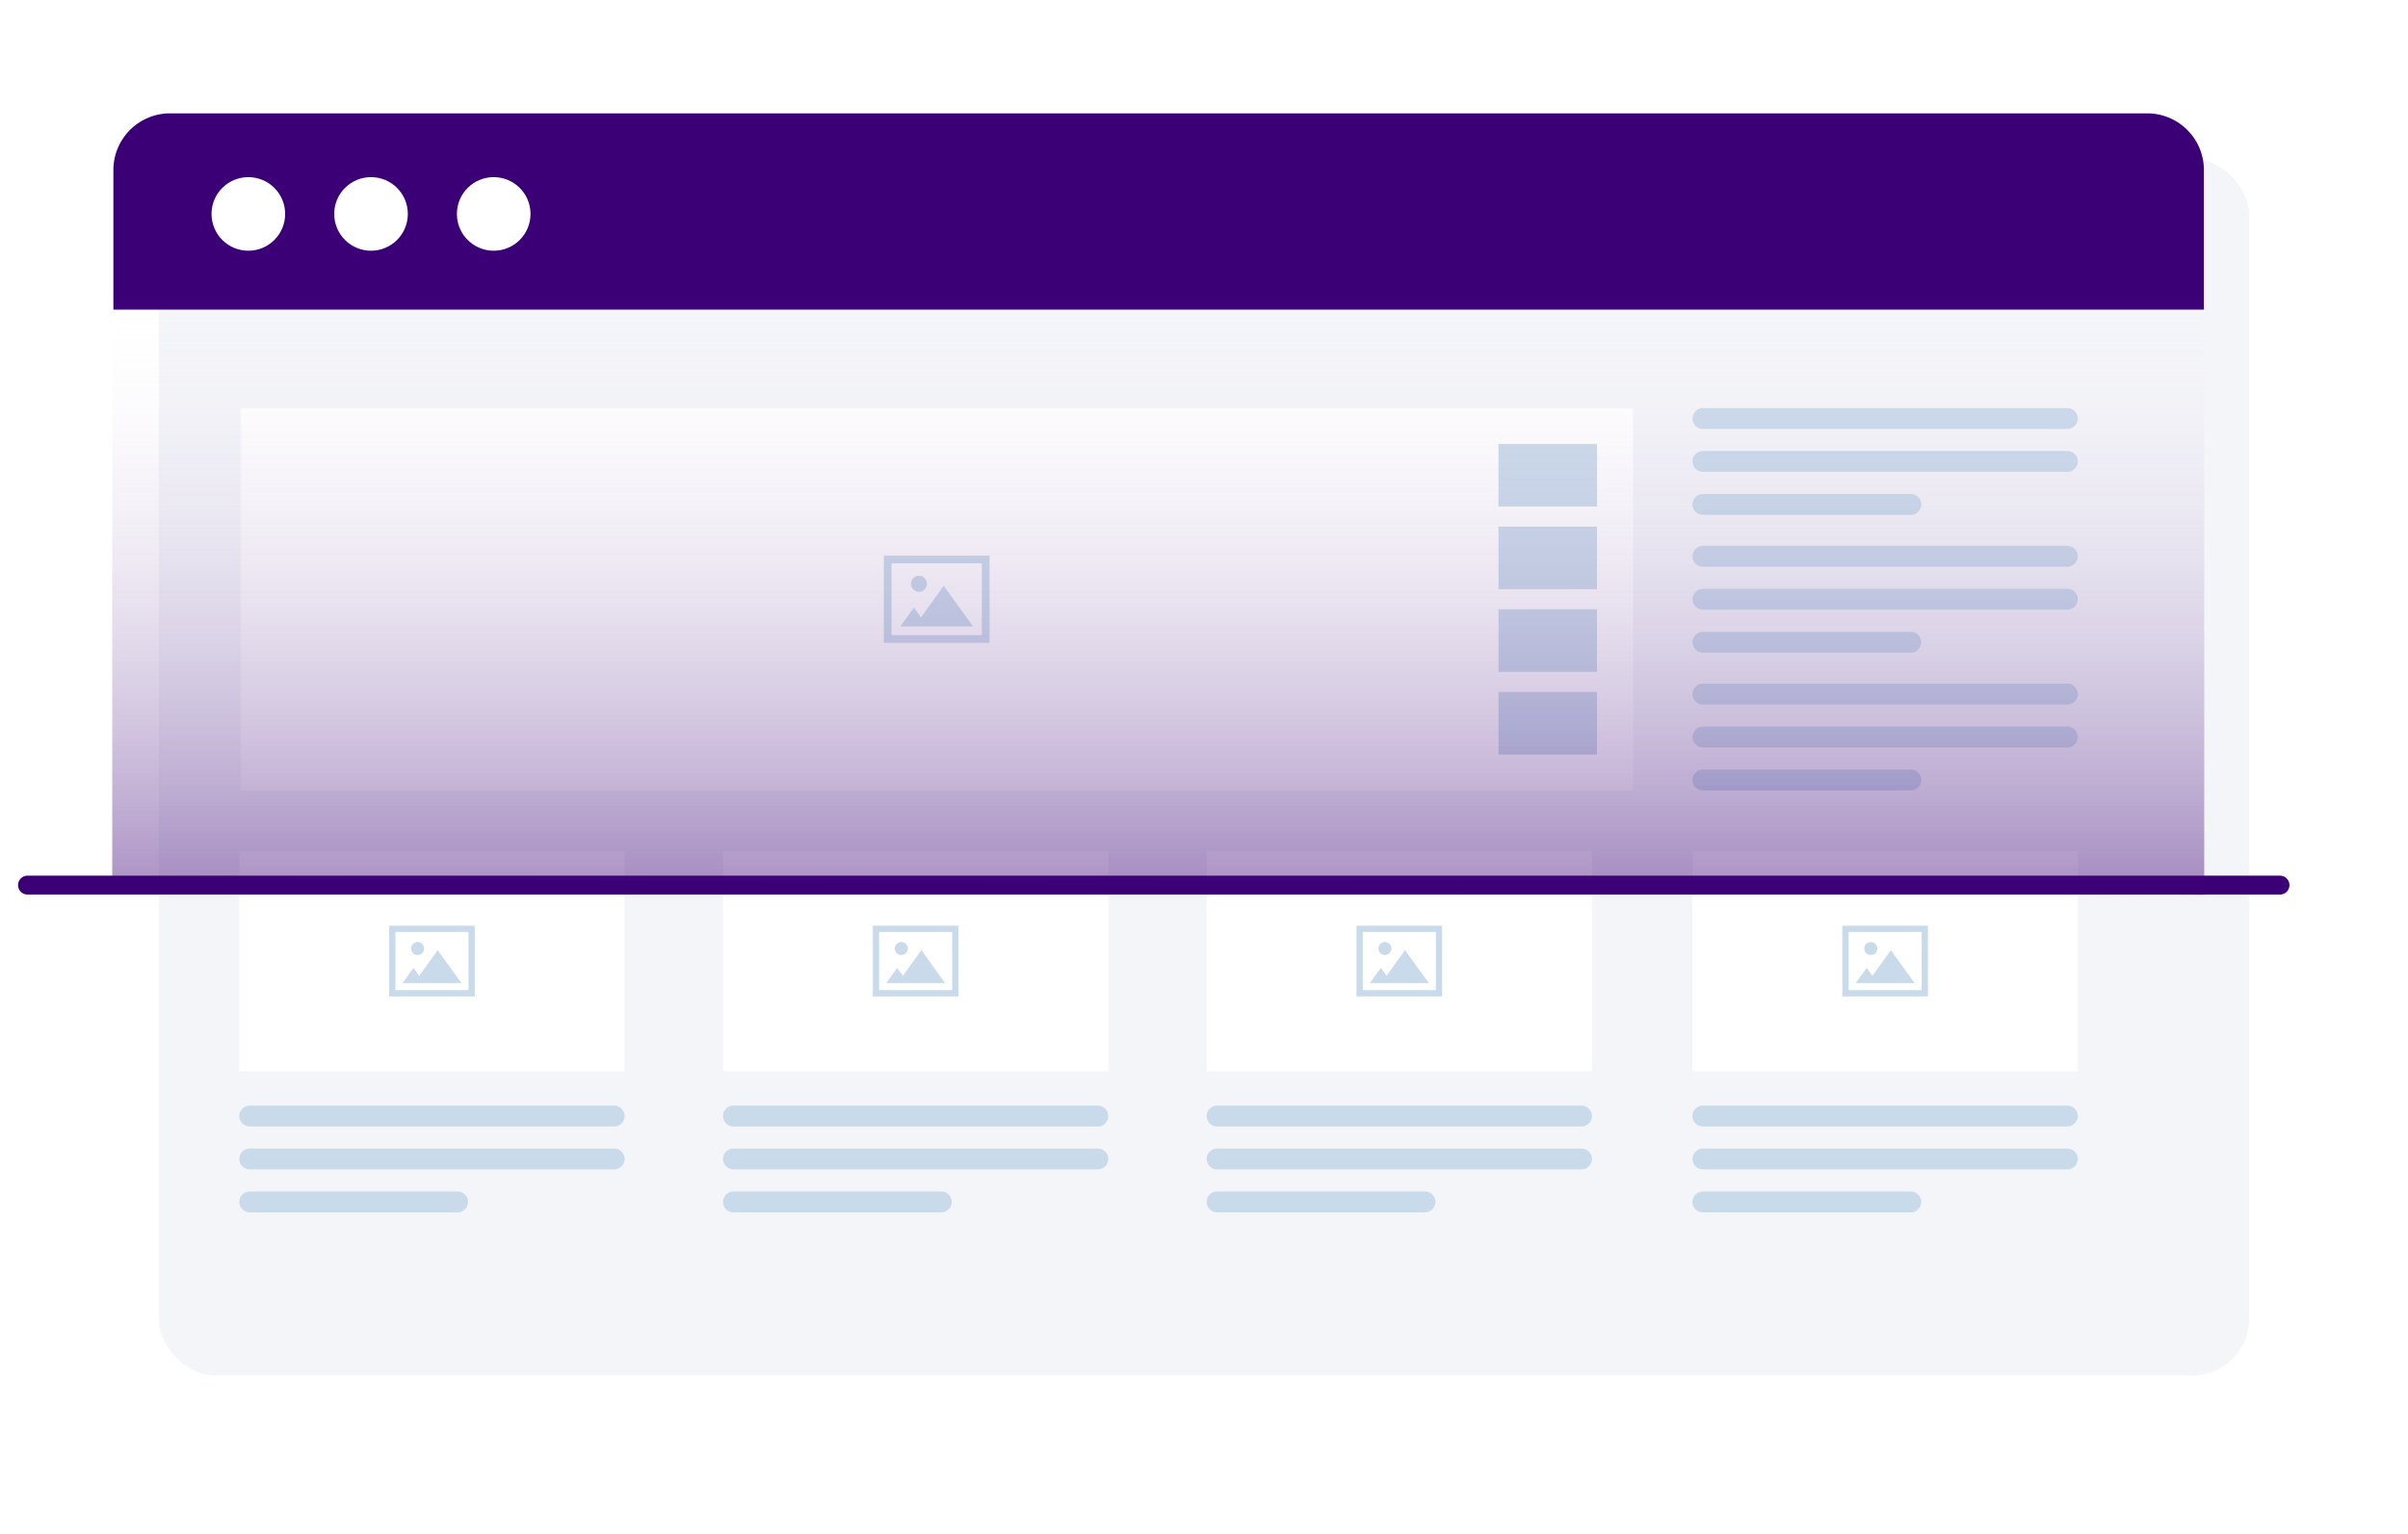 <svg xmlns="http://www.w3.org/2000/svg" xmlns:xlink="http://www.w3.org/1999/xlink" width="637.15" height="406.022" viewBox="0 0 637.15 406.022"><defs><filter id="a" x="0" y="0" width="637.15" height="406.022" filterUnits="userSpaceOnUse"><feOffset dx="12" dy="12" input="SourceAlpha"/><feGaussianBlur stdDeviation="14" result="b"/><feFlood flood-opacity="0.259"/><feComposite operator="in" in2="b"/><feComposite in="SourceGraphic"/></filter><linearGradient id="c" x1="0.5" x2="0.5" y2="1" gradientUnits="objectBoundingBox"><stop offset="0" stop-color="#fff" stop-opacity="0"/><stop offset="1" stop-color="#3b0076" stop-opacity="0.439"/></linearGradient></defs><g transform="translate(-1263.973 -279.5)"><g transform="matrix(1, 0, 0, 1, 1263.97, 279.5)" filter="url(#a)"><rect width="553.15" height="322.022" rx="15" transform="translate(30 30)" fill="#f4f5f9"/></g><path d="M15,0H538.15a15,15,0,0,1,15,15V51.939a0,0,0,0,1,0,0H0a0,0,0,0,1,0,0V15A15,15,0,0,1,15,0Z" transform="translate(1293.973 309.5)" fill="#3b0076"/><rect width="101.956" height="58.302" transform="translate(1327.295 504.704)" fill="#fff"/><rect width="101.955" height="58.302" transform="translate(1455.275 504.704)" fill="#fff"/><rect width="101.955" height="58.302" transform="translate(1583.252 504.704)" fill="#fff"/><rect width="101.956" height="58.302" transform="translate(1711.801 504.704)" fill="#fff"/><g transform="translate(1327.295 572.113)"><path d="M154.684,394.079H58.336a2.792,2.792,0,0,0-2.806,2.759v0a2.791,2.791,0,0,0,2.806,2.759h96.348a2.787,2.787,0,0,0,2.8-2.759v0A2.79,2.79,0,0,0,154.684,394.079Z" transform="translate(-55.53 -394.079)" fill="#c9daea" fill-rule="evenodd"/><path d="M154.684,399.017H58.336a2.792,2.792,0,0,0-2.806,2.759v0a2.792,2.792,0,0,0,2.806,2.759h96.348a2.789,2.789,0,0,0,2.8-2.759v0A2.79,2.79,0,0,0,154.684,399.017Z" transform="translate(-55.53 -387.652)" fill="#c9daea" fill-rule="evenodd"/><path d="M113.256,403.954H58.336a2.793,2.793,0,0,0-2.806,2.762h0a2.793,2.793,0,0,0,2.806,2.762h54.921a2.789,2.789,0,0,0,2.8-2.762h0A2.792,2.792,0,0,0,113.256,403.954Z" transform="translate(-55.53 -381.227)" fill="#c9daea" fill-rule="evenodd"/></g><g transform="translate(1455.272 572.113)"><path d="M206.9,394.079H110.557a2.792,2.792,0,0,0-2.806,2.759v0a2.789,2.789,0,0,0,2.806,2.759H206.9a2.788,2.788,0,0,0,2.806-2.759v0A2.791,2.791,0,0,0,206.9,394.079Z" transform="translate(-107.751 -394.079)" fill="#c9daea" fill-rule="evenodd"/><path d="M206.9,399.017H110.557a2.792,2.792,0,0,0-2.806,2.759v0a2.791,2.791,0,0,0,2.806,2.759H206.9a2.789,2.789,0,0,0,2.806-2.759v0A2.791,2.791,0,0,0,206.9,399.017Z" transform="translate(-107.751 -387.652)" fill="#c9daea" fill-rule="evenodd"/><path d="M165.475,403.954H110.557a2.793,2.793,0,0,0-2.806,2.762h0a2.791,2.791,0,0,0,2.806,2.762h54.919a2.79,2.79,0,0,0,2.806-2.762h0A2.793,2.793,0,0,0,165.475,403.954Z" transform="translate(-107.751 -381.227)" fill="#c9daea" fill-rule="evenodd"/></g><g transform="translate(1583.249 572.113)"><path d="M206.9,394.079H110.557a2.792,2.792,0,0,0-2.806,2.759v0a2.789,2.789,0,0,0,2.806,2.759H206.9a2.788,2.788,0,0,0,2.806-2.759v0A2.791,2.791,0,0,0,206.9,394.079Z" transform="translate(-107.751 -394.079)" fill="#c9daea" fill-rule="evenodd"/><path d="M206.9,399.017H110.557a2.792,2.792,0,0,0-2.806,2.759v0a2.791,2.791,0,0,0,2.806,2.759H206.9a2.789,2.789,0,0,0,2.806-2.759v0A2.791,2.791,0,0,0,206.9,399.017Z" transform="translate(-107.751 -387.652)" fill="#c9daea" fill-rule="evenodd"/><path d="M165.475,403.954H110.557a2.793,2.793,0,0,0-2.806,2.762h0a2.791,2.791,0,0,0,2.806,2.762h54.919a2.79,2.79,0,0,0,2.806-2.762h0A2.793,2.793,0,0,0,165.475,403.954Z" transform="translate(-107.751 -381.227)" fill="#c9daea" fill-rule="evenodd"/></g><g transform="translate(1711.799 572.113)"><path d="M259.126,394.079H162.778a2.791,2.791,0,0,0-2.806,2.759v0a2.789,2.789,0,0,0,2.806,2.759h96.348a2.787,2.787,0,0,0,2.8-2.759v0A2.789,2.789,0,0,0,259.126,394.079Z" transform="translate(-159.972 -394.079)" fill="#c9daea" fill-rule="evenodd"/><path d="M259.126,399.017H162.778a2.791,2.791,0,0,0-2.806,2.759v0a2.791,2.791,0,0,0,2.806,2.759h96.348a2.789,2.789,0,0,0,2.8-2.759v0A2.789,2.789,0,0,0,259.126,399.017Z" transform="translate(-159.972 -387.652)" fill="#c9daea" fill-rule="evenodd"/><path d="M217.7,403.954H162.778a2.793,2.793,0,0,0-2.806,2.762h0a2.791,2.791,0,0,0,2.806,2.762H217.7a2.789,2.789,0,0,0,2.8-2.762h0A2.792,2.792,0,0,0,217.7,403.954Z" transform="translate(-159.972 -381.227)" fill="#c9daea" fill-rule="evenodd"/></g><path d="M80.714,386.65l4.888-6.792,6.269,8.711H76.3l2.9-4.025,1.517,2.106Zm-.43-8.941A1.718,1.718,0,1,0,82,379.427a1.719,1.719,0,0,0-1.717-1.719Zm-6.7-4.315h-.829v18.7H95.416v-18.7H73.587Zm20.173,1.655H74.413v15.39H93.759Z" transform="translate(1294.188 151.11)" fill="#c9daea" fill-rule="evenodd"/><path d="M132.937,386.65l4.888-6.792,6.269,8.711H128.522l2.9-4.025,1.517,2.106Zm-.43-8.941a1.718,1.718,0,1,0,1.719,1.719,1.719,1.719,0,0,0-1.719-1.719Zm-6.7-4.315h-.831v18.7h22.661v-18.7h-21.83Zm20.173,1.655H126.637v15.39h19.344Z" transform="translate(1369.943 151.11)" fill="#c9daea" fill-rule="evenodd"/><path d="M132.937,386.65l4.888-6.792,6.269,8.711H128.522l2.9-4.025,1.517,2.106Zm-.43-8.941a1.718,1.718,0,1,0,1.719,1.719,1.719,1.719,0,0,0-1.719-1.719Zm-6.7-4.315h-.831v18.7h22.661v-18.7h-21.83Zm20.173,1.655H126.637v15.39h19.344Z" transform="translate(1497.92 151.11)" fill="#c9daea" fill-rule="evenodd"/><path d="M185.156,386.65l4.888-6.792,6.269,8.711H180.742l2.9-4.025,1.517,2.106Zm-.43-8.941a1.718,1.718,0,1,0,1.717,1.719,1.719,1.719,0,0,0-1.717-1.719Zm-6.7-4.315H177.2v18.7h22.658v-18.7h-21.83Zm20.173,1.655H178.857v15.39H198.2Z" transform="translate(1574.25 151.11)" fill="#c9daea" fill-rule="evenodd"/><g transform="translate(1711.799 387.505)"><g transform="translate(0 72.93)"><path d="M259.126,345.555H162.778a2.791,2.791,0,0,0-2.806,2.762h0a2.791,2.791,0,0,0,2.806,2.762h96.348a2.791,2.791,0,0,0,2.8-2.762h0A2.791,2.791,0,0,0,259.126,345.555Z" transform="translate(-159.972 -345.555)" fill="#c9daea" fill-rule="evenodd"/><path d="M259.126,350.492H162.778a2.791,2.791,0,0,0-2.806,2.762h0a2.792,2.792,0,0,0,2.806,2.764h96.348a2.791,2.791,0,0,0,2.8-2.764h0A2.791,2.791,0,0,0,259.126,350.492Z" transform="translate(-159.972 -339.129)" fill="#c9daea" fill-rule="evenodd"/><path d="M217.7,355.431H162.778a2.792,2.792,0,0,0-2.806,2.759v0a2.791,2.791,0,0,0,2.806,2.759H217.7a2.789,2.789,0,0,0,2.8-2.759v0A2.79,2.79,0,0,0,217.7,355.431Z" transform="translate(-159.972 -332.701)" fill="#c9daea" fill-rule="evenodd"/></g><g transform="translate(0 36.465)"><path d="M259.126,329.711H162.778a2.791,2.791,0,0,0-2.806,2.762h0a2.791,2.791,0,0,0,2.806,2.762h96.348a2.791,2.791,0,0,0,2.8-2.762h0A2.791,2.791,0,0,0,259.126,329.711Z" transform="translate(-159.972 -329.711)" fill="#c9daea" fill-rule="evenodd"/><path d="M259.126,334.648H162.778a2.793,2.793,0,0,0-2.806,2.764h0a2.791,2.791,0,0,0,2.806,2.762h96.348a2.789,2.789,0,0,0,2.8-2.762h0A2.793,2.793,0,0,0,259.126,334.648Z" transform="translate(-159.972 -323.285)" fill="#c9daea" fill-rule="evenodd"/><path d="M217.7,339.587H162.778a2.792,2.792,0,0,0-2.806,2.76v0a2.791,2.791,0,0,0,2.806,2.76H217.7a2.789,2.789,0,0,0,2.8-2.76v0A2.79,2.79,0,0,0,217.7,339.587Z" transform="translate(-159.972 -316.857)" fill="#c9daea" fill-rule="evenodd"/></g><g transform="translate(0 0)"><path d="M259.126,313.867H162.778a2.791,2.791,0,0,0-2.806,2.762h0a2.792,2.792,0,0,0,2.806,2.764h96.348a2.791,2.791,0,0,0,2.8-2.764h0A2.791,2.791,0,0,0,259.126,313.867Z" transform="translate(-159.972 -313.867)" fill="#c9daea" fill-rule="evenodd"/><path d="M259.126,318.8H162.778a2.791,2.791,0,0,0-2.806,2.762h0a2.791,2.791,0,0,0,2.806,2.762h96.348a2.791,2.791,0,0,0,2.8-2.762h0A2.791,2.791,0,0,0,259.126,318.8Z" transform="translate(-159.972 -307.44)" fill="#c9daea" fill-rule="evenodd"/><path d="M217.7,323.742H162.778a2.794,2.794,0,0,0-2.806,2.762h0a2.792,2.792,0,0,0,2.806,2.764H217.7a2.791,2.791,0,0,0,2.8-2.764h0A2.792,2.792,0,0,0,217.7,323.742Z" transform="translate(-159.972 -301.015)" fill="#c9daea" fill-rule="evenodd"/></g></g><rect width="368.374" height="101.181" transform="translate(1327.734 387.505)" fill="#fff"/><path d="M107.538,347.2l6.035-8.384,7.74,10.755H102.088l3.579-4.969,1.871,2.6Zm-.532-11.038a2.12,2.12,0,1,0,2.12,2.12,2.12,2.12,0,0,0-2.12-2.12Zm-8.269-5.328H97.713v23.089h27.975V330.833H98.737Zm24.9,2.046H99.759v19h23.883Z" transform="translate(1400.121 95.719)" fill="#c9daea" fill-rule="evenodd"/><g transform="translate(1660.469 396.997)"><rect width="26.064" height="16.558" transform="translate(0 0)" fill="#c9daea"/><rect width="26.064" height="16.56" transform="translate(0 21.88)" fill="#c9daea"/><rect width="26.064" height="16.56" transform="translate(0 43.76)" fill="#c9daea"/><rect width="26.064" height="16.56" transform="translate(0 65.64)" fill="#c9daea"/></g><circle cx="9.739" cy="9.739" r="9.739" transform="translate(1319.943 326.38)" fill="#fff"/><circle cx="9.739" cy="9.739" r="9.739" transform="translate(1352.405 326.38)" fill="#fff"/><circle cx="9.739" cy="9.739" r="9.739" transform="translate(1384.867 326.38)" fill="#fff"/><path d="M596,2.5H0A2.5,2.5,0,0,1-2.5,0,2.5,2.5,0,0,1,0-2.5H596A2.5,2.5,0,0,1,598.5,0,2.5,2.5,0,0,1,596,2.5Z" transform="translate(1271.25 513.754)" fill="#3b0076"/><path d="M9665.764,8268.133l553.54,4.8v-158.1l-553.54-1.342Z" transform="translate(-8372.096 -7756.606)" fill="url(#c)"/></g></svg>
